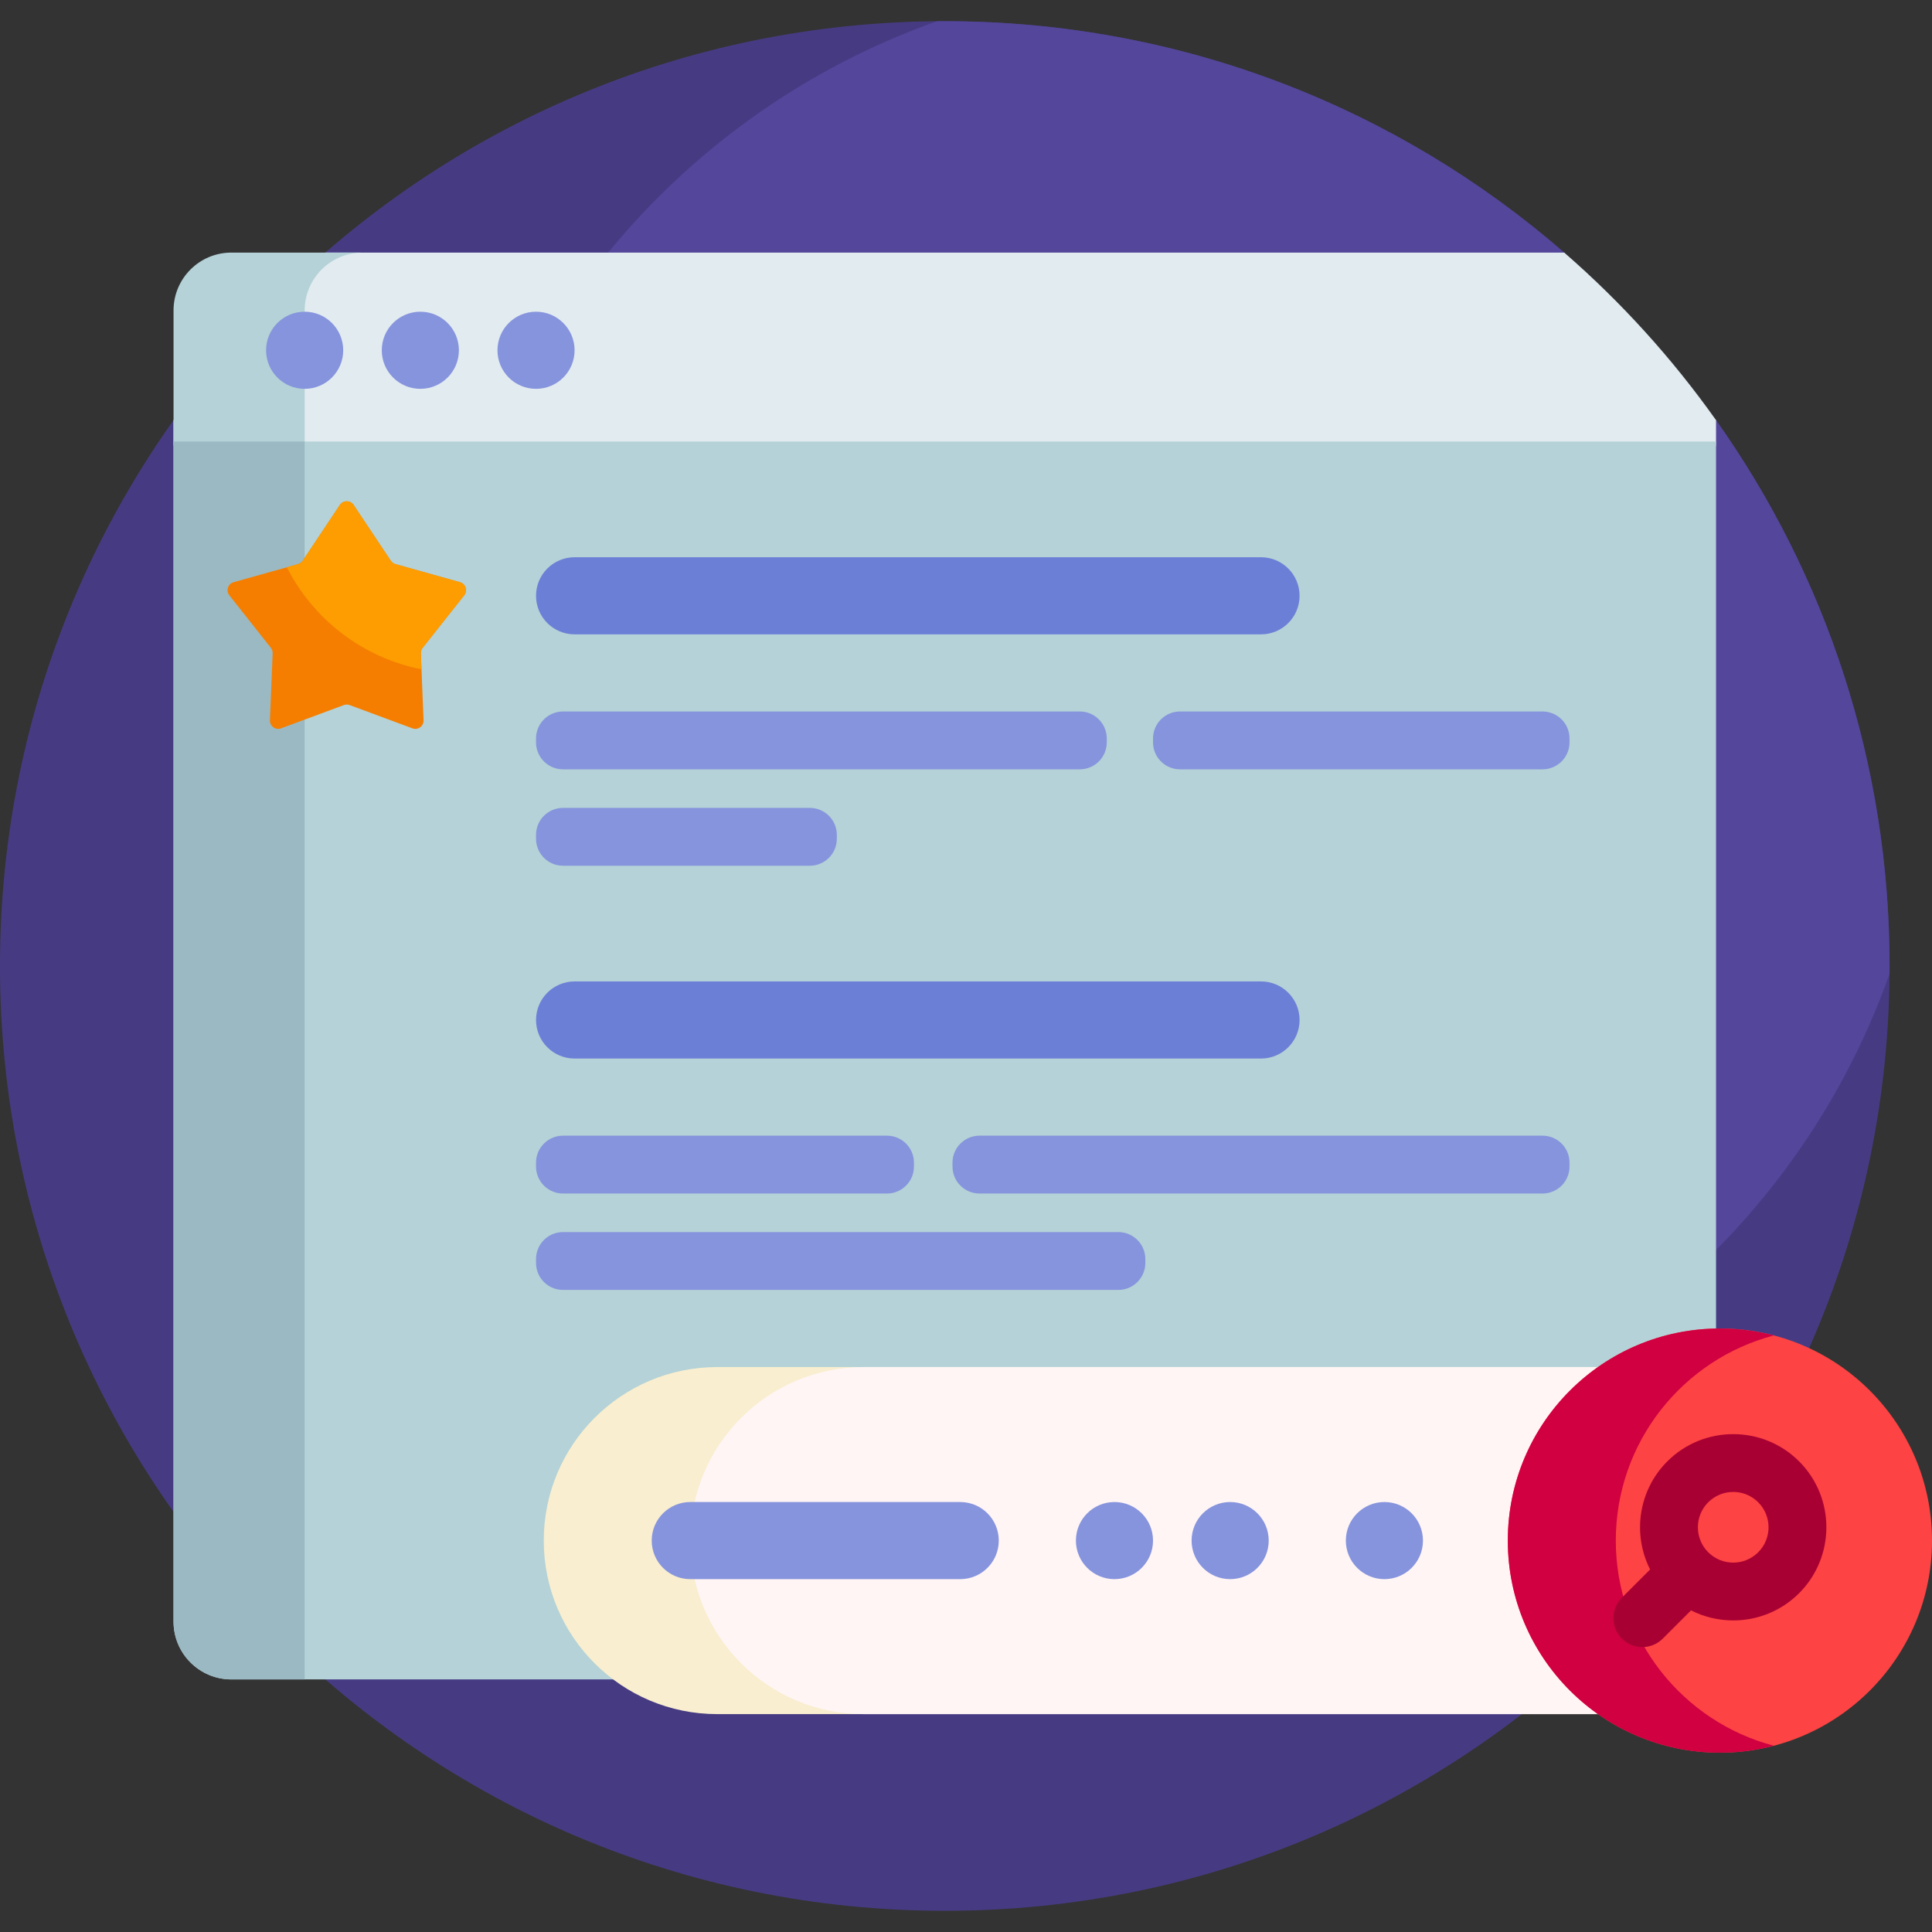 <svg id="Capa_1" enable-background="new 0 0 501 501" height="512" viewBox="0 0 501 501" width="512" xmlns="http://www.w3.org/2000/svg"><rect x="0" y="0" width="501" height="501" fill="#333333" stroke="none"/><g><path d="m490 250.5c0 135.31-109.69 245-245 245s-245-109.69-245-245 109.69-245 245-245c61.453 0 117.621 22.625 160.629 60 1.668 1.449-2.757 8.132-1.129 9.625 11.219 10.291 21.475 21.614 30.62 33.819 1.29 1.722 8.631-1.75 9.876.007 28.344 39.974 45.004 88.816 45.004 141.549z" fill="#463b83"/><path d="m490 250.5c0 .665-.003 1.329-.008 1.992-26.561 75.159-98.238 129.008-182.492 129.008-106.867 0-193.5-86.633-193.5-193.5 0-84.254 53.849-155.931 129.008-182.492.663-.005 1.327-.008 1.992-.008 61.453 0 117.621 22.625 160.629 60 1.667 1.449-2.757 8.132-1.129 9.625 11.219 10.291 21.475 21.614 30.62 33.819 1.29 1.722 8.631-1.75 9.876.007 28.344 39.974 45.004 88.816 45.004 141.549z" fill="#54469b"/><path d="m435 124.5h-380c-5.523 0-10-4.477-10-10v-5.544c11.355-16.015 24.585-30.607 39.371-43.456h321.258c14.786 12.849 28.016 27.441 39.371 43.456v5.544c0 5.523-4.477 10-10 10z" fill="#e1ebf0"/><path d="m89 124.5h-34c-5.523 0-10-4.477-10-10v-34c0-8.284 6.716-15 15-15h34c-8.284 0-15 6.716-15 15v34c0 5.523 4.477 10 10 10z" fill="#b4d2d7"/><path d="m89 90.833c0 5.523-4.477 10-10 10s-10-4.477-10-10 4.477-10 10-10 10 4.477 10 10zm50-10c-5.523 0-10 4.477-10 10s4.477 10 10 10 10-4.477 10-10-4.477-10-10-10zm-30 0c-5.523 0-10 4.477-10 10s4.477 10 10 10 10-4.477 10-10-4.477-10-10-10z" fill="#8694dd"/><path d="m430 435.5h-370c-8.284 0-15-6.716-15-15v-306h400v306c0 8.284-6.716 15-15 15z" fill="#b4d2d7"/><path d="m79 435.5h-19c-8.284 0-15-6.716-15-15v-306h34z" fill="#9bb9c3"/><path d="m139 192.5v-1c0-3.866 3.134-7 7-7h134c3.866 0 7 3.134 7 7v1c0 3.866-3.134 7-7 7h-134c-3.866 0-7-3.134-7-7zm7 32h64c3.866 0 7-3.134 7-7v-1c0-3.866-3.134-7-7-7h-64c-3.866 0-7 3.134-7 7v1c0 3.866 3.134 7 7 7zm254-40h-94c-3.866 0-7 3.134-7 7v1c0 3.866 3.134 7 7 7h94c3.866 0 7-3.134 7-7v-1c0-3.866-3.134-7-7-7zm-254 125h84c3.866 0 7-3.134 7-7v-1c0-3.866-3.134-7-7-7h-84c-3.866 0-7 3.134-7 7v1c0 3.866 3.134 7 7 7zm144 10h-144c-3.866 0-7 3.134-7 7v1c0 3.866 3.134 7 7 7h144c3.866 0 7-3.134 7-7v-1c0-3.866-3.134-7-7-7zm110-25h-146c-3.866 0-7 3.134-7 7v1c0 3.866 3.134 7 7 7h146c3.866 0 7-3.134 7-7v-1c0-3.866-3.134-7-7-7z" fill="#8694dd"/><path d="m337 154.5c0 5.523-4.477 10-10 10h-178c-5.523 0-10-4.477-10-10 0-5.523 4.477-10 10-10h178c5.523 0 10 4.477 10 10zm-10 100h-178c-5.523 0-10 4.477-10 10 0 5.523 4.477 10 10 10h178c5.523 0 10-4.477 10-10 0-5.523-4.477-10-10-10z" fill="#6c7fd7"/><path d="m89.173 182.833-16.296 6.04c-1.433.531-2.945-.567-2.883-2.095l.709-17.364c.021-.512-.142-1.014-.46-1.415l-10.78-13.632c-.948-1.199-.371-2.977 1.101-3.389l16.733-4.692c.493-.138.92-.449 1.204-.875l9.633-14.465c.847-1.272 2.716-1.272 3.564 0l9.633 14.465c.284.426.711.736 1.204.875l16.733 4.692c1.472.413 2.049 2.19 1.101 3.389l-10.78 13.632c-.318.402-.481.904-.46 1.415l.709 17.364c.062 1.527-1.45 2.626-2.883 2.095l-16.296-6.04c-.478-.178-1.006-.178-1.486 0z" fill="#f57e00"/><path d="m120.371 154.367-10.78 13.632c-.317.402-.481.904-.46 1.415l.169 4.145c-15.281-3.004-28.065-12.97-34.912-26.458l2.909-.816c.493-.138.92-.449 1.204-.875l9.633-14.465c.847-1.272 2.717-1.272 3.564 0l9.633 14.465c.284.426.711.736 1.204.875l16.733 4.692c1.473.413 2.051 2.191 1.103 3.39z" fill="#fd9d01"/><path d="m444 444.5h-258c-24.853 0-45-20.147-45-45 0-24.853 20.147-45 45-45h258c24.853 0 45 20.147 45 45 0 24.853-20.147 45-45 45z" fill="#f9eecf"/><path d="m444 444.5h-220c-24.853 0-45-20.147-45-45 0-24.853 20.147-45 45-45h220c24.853 0 45 20.147 45 45 0 24.853-20.147 45-45 45z" fill="#fff5f5"/><path d="m259 399.5c0 5.523-4.477 10-10 10h-70c-5.523 0-10-4.477-10-10 0-5.523 4.477-10 10-10h70c5.523 0 10 4.477 10 10zm30-10c-5.523 0-10 4.477-10 10 0 5.523 4.477 10 10 10s10-4.477 10-10c0-5.523-4.477-10-10-10zm30 0c-5.523 0-10 4.477-10 10 0 5.523 4.477 10 10 10s10-4.477 10-10c0-5.523-4.477-10-10-10zm40 0c-5.523 0-10 4.477-10 10 0 5.523 4.477 10 10 10s10-4.477 10-10c0-5.523-4.477-10-10-10z" fill="#8694dd"/><path d="m501 399.5c0 30.376-24.624 55-55 55-30.376 0-55-24.624-55-55 0-30.376 24.624-55 55-55 30.376 0 55 24.624 55 55z" fill="#fd4343"/><path d="m460 452.702c-4.47 1.173-9.162 1.798-14 1.798-30.376 0-55-24.624-55-55 0-30.376 24.624-55 55-55 4.838 0 9.53.625 14 1.798-23.595 6.192-41 27.664-41 53.202 0 25.538 17.405 47.01 41 53.202z" fill="#d00041"/><path d="m466.541 378.96c-9.424-9.423-24.754-9.423-34.178 0-7.572 7.572-9.058 18.96-4.461 28.031l-7.324 7.324c-2.929 2.929-2.929 7.678 0 10.606 1.465 1.464 3.385 2.197 5.304 2.197s3.839-.732 5.304-2.197l7.324-7.324c3.427 1.737 7.185 2.606 10.943 2.606 6.188 0 12.377-2.355 17.089-7.067 9.421-9.422 9.421-24.754-.001-34.176zm-10.607 23.57c-3.574 3.574-9.389 3.574-12.963 0s-3.574-9.39 0-12.964c1.787-1.787 4.134-2.681 6.481-2.681s4.694.894 6.481 2.681c3.575 3.575 3.575 9.39.001 12.964z" fill="#a90033"/></g></svg>